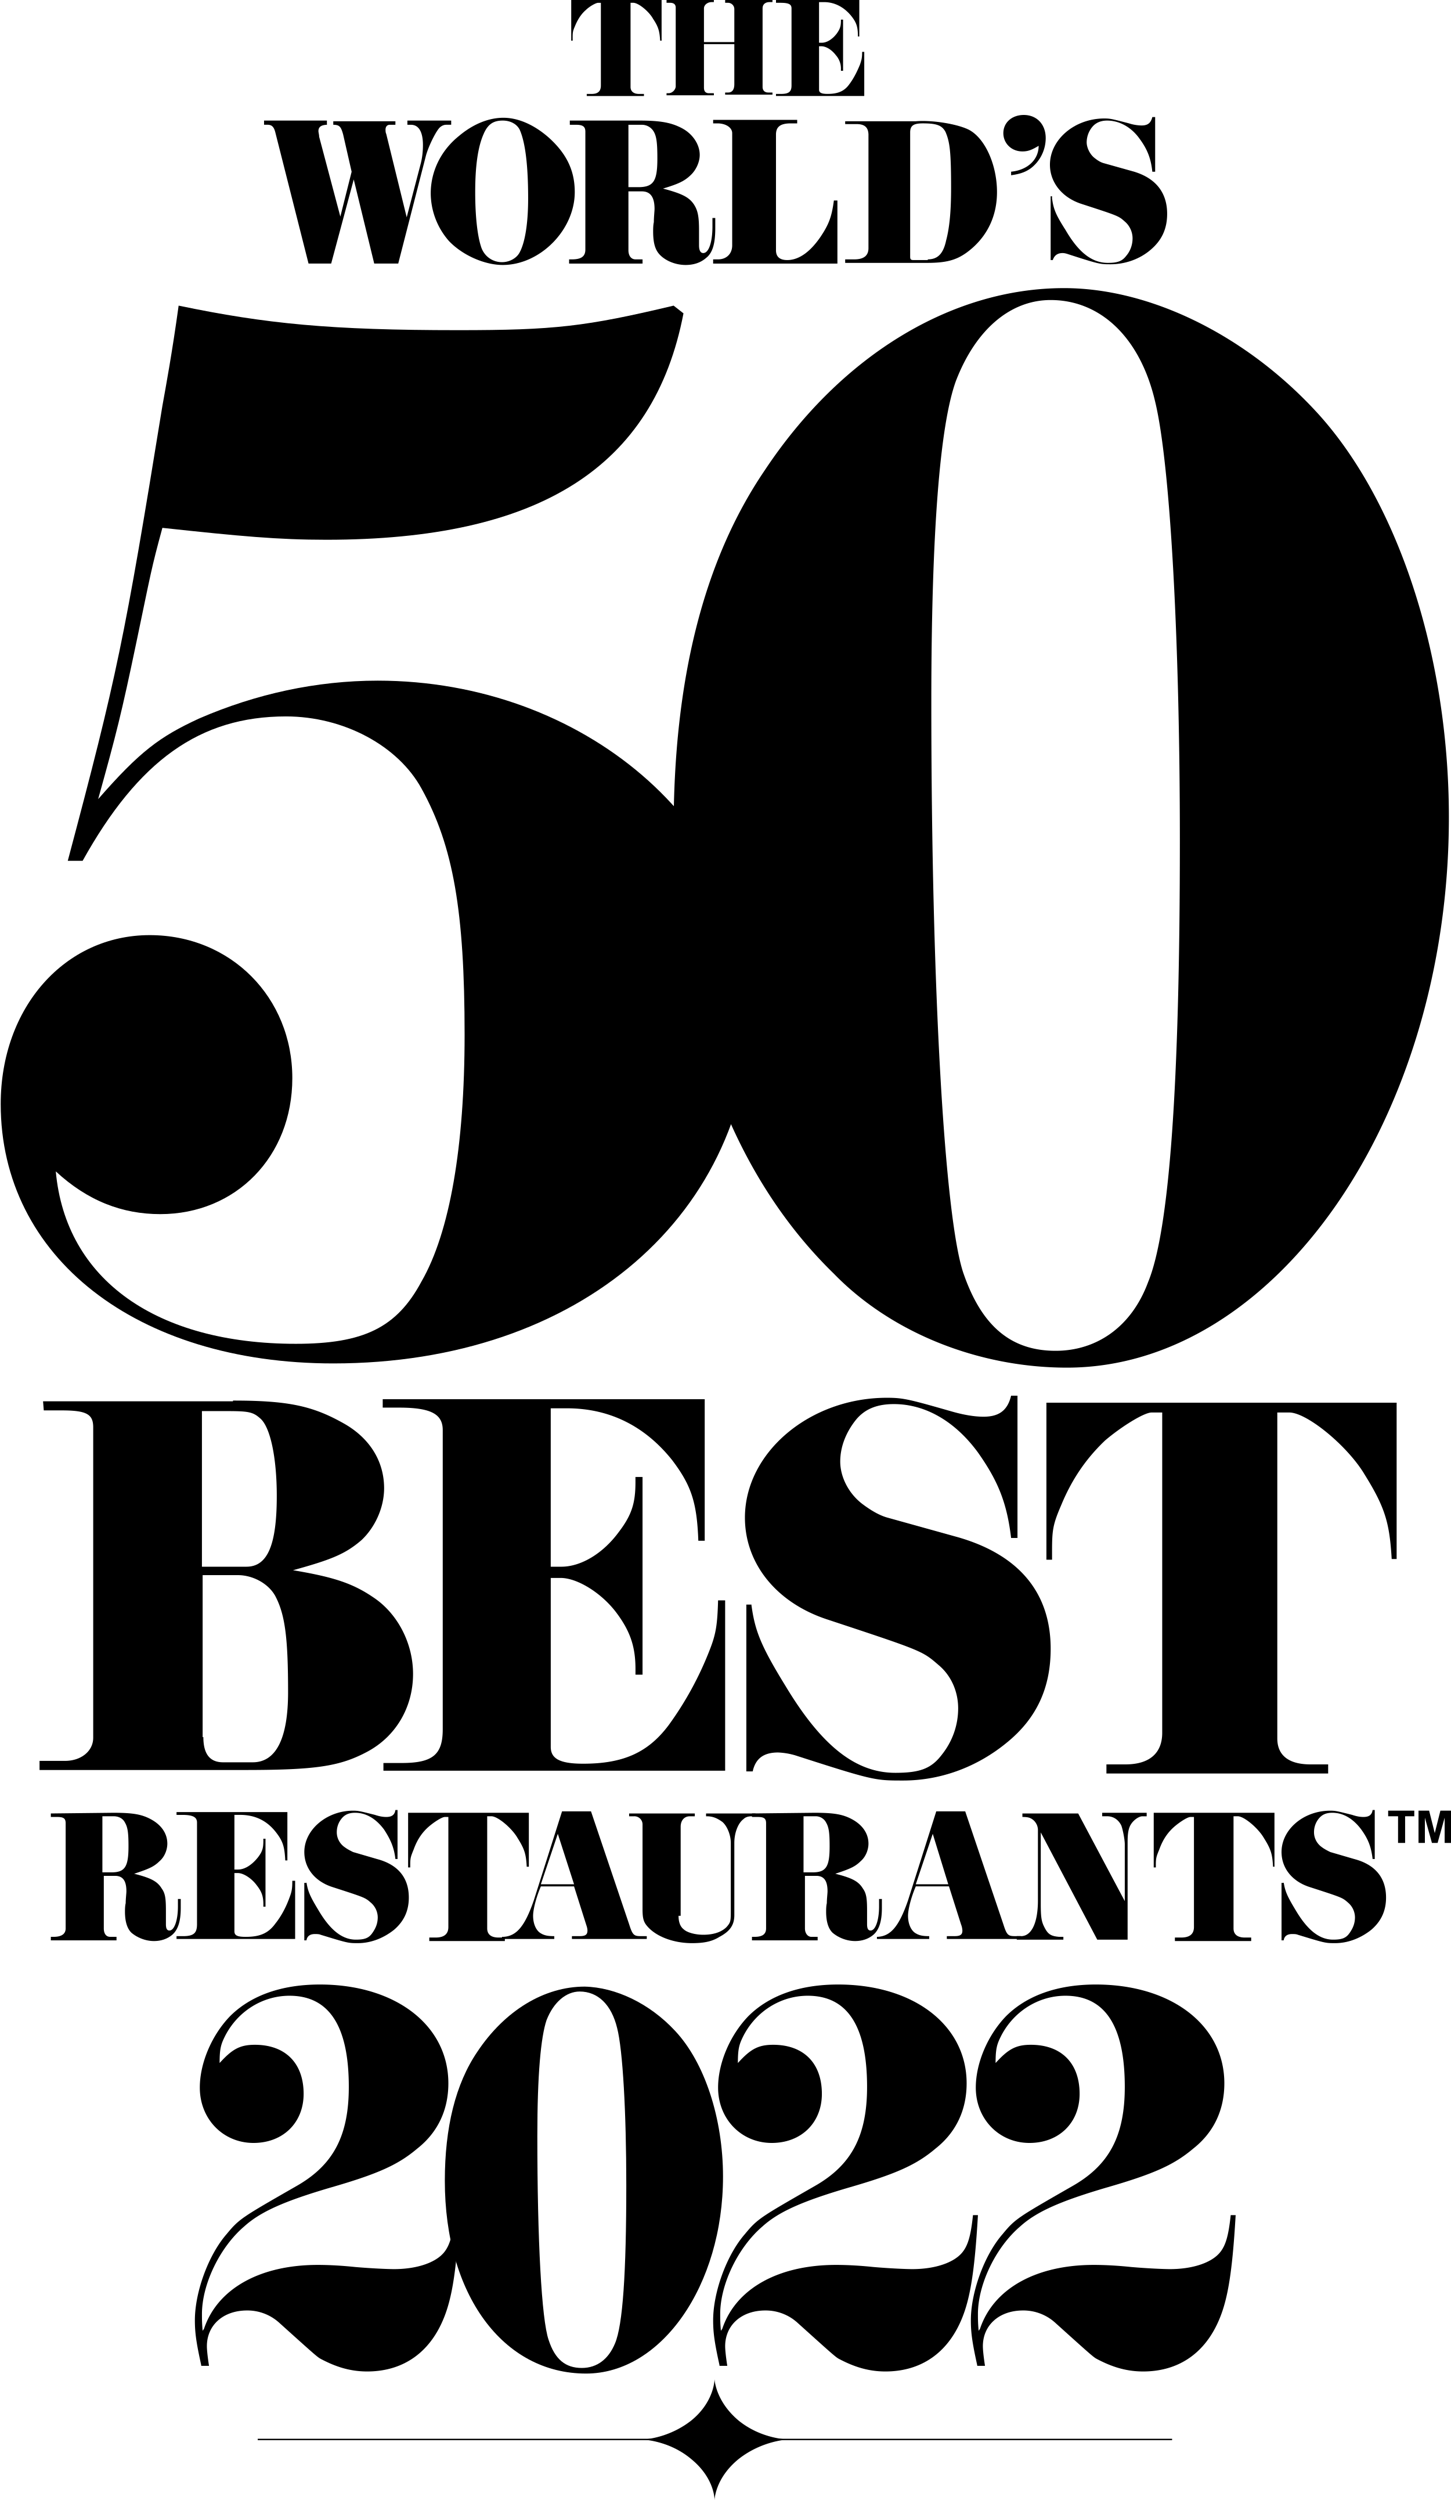<svg xmlns="http://www.w3.org/2000/svg" width="72" height="124" fill="none"><g fill="#000" clip-path="url(#a)"><path d="M33.915 15.543c-1.471 7.65-7.147 11.232-17.728 11.232-2.383 0-4.275-.174-8.129-.591-.56 2.052-.56 2.19-1.296 5.703-.736 3.512-.981 4.485-1.892 7.754 2.067-2.364 3.048-3.095 5.01-3.999 2.803-1.217 5.816-1.878 8.864-1.878 10.196 0 18.57 7.164 18.57 15.961 0 10.502-8.55 17.908-20.777 17.908-9.775 0-16.502-5.285-16.502-12.866 0-4.798 3.188-8.38 7.393-8.38 4.029 0 7.077 3.095 7.077 7.094 0 3.894-2.803 6.746-6.552 6.746-1.892 0-3.609-.661-5.185-2.121.49 5.39 5.01 8.554 11.912 8.554 3.364 0 5.01-.8 6.237-3.095 1.401-2.434 2.137-6.677 2.137-12.24 0-6.12-.56-9.354-2.137-12.206-1.157-2.12-3.854-3.581-6.727-3.581-4.275 0-7.323 2.19-10.09 7.163h-.737c2.453-9.215 2.803-10.919 4.695-22.567.176-.974.49-2.678.806-4.973 4.345.904 7.533 1.217 13.875 1.217 4.765 0 6.306-.174 10.686-1.217l.49.383Z"/><path d="M65.238 20.342c4.1 4.382 6.657 12.136 6.657 20.203 0 14.918-8.62 27.297-18.955 27.297-4.344 0-8.689-1.704-11.562-4.66-5.185-5.042-7.953-12.796-7.953-22.011 0-7.407 1.471-13.353 4.52-17.838 3.783-5.703 9.284-9.041 14.855-9.041 4.24 0 8.934 2.295 12.438 6.05Zm-17.799-1.46c-.805 2.19-1.226 7.58-1.226 15.96 0 14.327.666 25.489 1.577 28.27.91 2.678 2.382 3.895 4.59 3.895 2.067 0 3.783-1.217 4.59-3.408 1.05-2.538 1.576-9.701 1.576-21.906 0-10.12-.49-18.743-1.226-21.768-.736-3.165-2.698-5.042-5.186-5.042-1.997 0-3.714 1.46-4.695 3.999ZM28.345 0h4.484v2.017h-.07c-.035-.452-.07-.66-.35-1.078-.21-.383-.736-.8-.981-.8h-.14v4.173c0 .208.14.348.42.348h.245v.104h-2.838V4.66h.246c.315 0 .455-.14.455-.418V.14h-.14c-.105 0-.42.174-.596.348-.245.208-.42.487-.56.834-.105.244-.105.313-.105.592v.104h-.07V0ZM36.438 2.086V.452a.313.313 0 0 0-.315-.313h-.14V0h2.347v.104h-.14c-.21 0-.35.105-.35.313v3.895c0 .174.104.278.28.278h.21v.104h-2.347V4.59h.14c.21 0 .315-.14.315-.417V2.19h-1.507v2.156c0 .173.07.278.246.278h.245v.104h-2.347v-.104h.105c.175 0 .35-.174.35-.348V.383c0-.174-.105-.244-.28-.244h-.175V0h2.347v.104h-.105c-.21 0-.386.14-.386.313v1.67h1.507ZM42.64 1.808h-.07c0-.487-.07-.695-.351-1.043-.35-.417-.806-.66-1.331-.66h-.246V2.12h.14c.246 0 .526-.174.736-.452.175-.243.21-.382.21-.66V.973h.106v2.538h-.106v-.07a.998.998 0 0 0-.245-.695c-.21-.278-.49-.452-.735-.452h-.106v2.156c0 .139.105.209.42.209.526 0 .842-.14 1.087-.487.21-.278.385-.626.526-.974.07-.209.105-.313.105-.626h.105v2.19h-4.38V4.66h.245c.386 0 .526-.105.526-.418V.417c0-.208-.14-.278-.56-.278h-.21V0h4.133v1.808ZM16.257 6.19c-.315 0-.456.104-.456.313 0 .07.035.173.035.278l1.052 3.964.56-2.226-.42-1.843c-.105-.382-.175-.486-.49-.486v-.174h3.082v.174h-.28c-.14 0-.21.104-.21.243 0 .035 0 .14.035.209l1.016 4.138.7-2.678c.07-.278.106-.591.106-.904 0-.66-.21-1.008-.596-1.008h-.175V5.98h2.172v.209h-.245c-.14 0-.28.07-.385.208-.21.278-.526.94-.631 1.356l-1.366 5.32h-1.192l-1.016-4.172-1.12 4.173H15.31l-1.647-6.503c-.07-.278-.175-.382-.385-.382h-.175V5.98h3.118v.209h.035Z"/><path d="M27.258 6.85c.876.8 1.262 1.635 1.262 2.678 0 1.877-1.717 3.616-3.574 3.616-.911 0-1.997-.487-2.663-1.182a3.62 3.62 0 0 1-.91-2.365c0-1.078.49-2.12 1.4-2.851.701-.591 1.472-.904 2.208-.904.77 0 1.577.382 2.277 1.008ZM24 6.642c-.28.625-.42 1.564-.42 2.886 0 1.182.105 2.12.28 2.677.14.487.56.8 1.05.8.386 0 .737-.209.877-.487.28-.521.42-1.495.42-2.677 0-1.635-.14-2.782-.42-3.408-.14-.278-.456-.452-.841-.452-.456 0-.736.174-.946.66Z"/><path d="M31.708 5.981c1.086 0 1.612.104 2.137.382.526.279.876.8.876 1.322 0 .348-.175.73-.42.973-.316.313-.596.453-1.402.696.911.243 1.297.417 1.542.8.175.278.245.556.245 1.252v.764c0 .244.07.383.21.383.28 0 .456-.556.456-1.321v-.418h.14v.522c0 .765-.14 1.217-.456 1.46-.28.244-.63.348-1.016.348-.455 0-.946-.174-1.26-.487-.246-.243-.351-.59-.351-1.182 0-.07 0-.313.035-.452 0-.243.035-.556.035-.66 0-.592-.21-.87-.63-.87h-.666v2.92c0 .28.14.453.35.453h.35v.209H28.24v-.209h.14c.456 0 .666-.14.666-.487V6.537c0-.243-.105-.347-.455-.347h-.316V5.98h3.434Zm-.525 3.303h.49c.77 0 .946-.313.946-1.425 0-.73-.035-1.078-.175-1.322a.679.679 0 0 0-.596-.347h-.665v3.094Z"/><path d="M41.553 9.945v3.13h-6.166v-.209h.245c.42 0 .7-.278.7-.695V6.607c0-.278-.314-.487-.735-.487h-.21v-.174h4.17v.174h-.316c-.526 0-.736.174-.736.556v5.738c0 .313.175.487.56.487.561 0 1.122-.383 1.647-1.148.42-.626.561-1.008.666-1.808h.175ZM43.095 6.711c0-.382-.175-.556-.596-.556h-.56v-.14H45.442c.841-.069 2.068.14 2.628.418.806.417 1.402 1.739 1.402 3.095 0 1.112-.42 2.051-1.192 2.747-.665.59-1.19.765-2.277.765h-4.064v-.174h.455c.456 0 .7-.174.7-.556V6.71Zm2.943 6.155c.49 0 .77-.278.91-.939.176-.66.246-1.495.246-2.608 0-1.843-.07-2.295-.28-2.782-.175-.313-.42-.417-1.121-.417-.456 0-.63.104-.63.452v6.155c0 .139.034.174.174.174h.701v-.035ZM50.137 8.52c.841-.07 1.402-.592 1.402-1.287-.35.208-.526.278-.806.278-.56 0-.946-.417-.946-.904 0-.522.42-.904 1.016-.904.63 0 1.086.452 1.086 1.147a1.89 1.89 0 0 1-.736 1.495c-.245.174-.49.279-.98.348V8.52h-.036ZM52.204 9.84c.07.522.176.8.666 1.565.666 1.148 1.332 1.635 2.102 1.635.456 0 .701-.07.911-.348.21-.243.316-.556.316-.87 0-.312-.14-.625-.386-.834-.315-.278-.315-.278-2.137-.87-.981-.312-1.577-1.077-1.577-1.946 0-1.252 1.227-2.295 2.698-2.295.315 0 .42.034 1.226.243.21.07.456.104.631.104.315 0 .455-.139.526-.417h.14v2.712h-.14c-.07-.66-.246-1.112-.631-1.634-.42-.591-1.016-.904-1.612-.904-.315 0-.56.104-.735.313a1.21 1.21 0 0 0-.28.765c0 .278.174.626.42.8.175.139.315.208.455.243l1.367.383c1.156.312 1.751 1.043 1.751 2.12 0 .766-.28 1.322-.806 1.774-.56.487-1.296.73-1.997.73-.525 0-.56 0-2.067-.486-.105-.035-.21-.07-.315-.07-.28 0-.42.139-.49.348h-.106V9.736h.07v.105ZM11.562 69.476c2.663 0 3.89.244 5.396 1.078 1.366.73 2.102 1.913 2.102 3.269 0 .973-.456 1.947-1.121 2.573-.806.695-1.507.974-3.399 1.495 2.067.348 3.013.66 4.1 1.426 1.12.8 1.856 2.225 1.856 3.72 0 1.635-.84 3.095-2.277 3.86-1.367.73-2.558.904-6.131.904H1.962v-.452h1.261c.806 0 1.402-.486 1.402-1.147V70.798c0-.661-.35-.835-1.577-.835h-.876l-.035-.452h9.425v-.035Zm-1.506 8.241h2.172c1.05 0 1.506-1.078 1.506-3.512 0-1.877-.315-3.442-.84-3.86-.35-.312-.596-.347-1.647-.347H10.02v7.72h.036Zm.035 8.45c0 .835.315 1.252.98 1.252h1.472c1.156 0 1.752-1.182 1.752-3.477 0-2.608-.14-3.79-.596-4.695-.315-.66-1.12-1.112-1.892-1.112h-1.752v8.032h.036Z"/><path d="M35.002 76.43h-.35c-.07-1.912-.351-2.746-1.297-3.998-1.332-1.67-3.083-2.573-5.22-2.573h-.807v7.858h.526c.981 0 2.067-.66 2.838-1.704.666-.869.84-1.46.84-2.503v-.244h.351v9.806h-.35v-.278c0-1.078-.245-1.843-.911-2.747-.736-1.008-1.962-1.773-2.803-1.773h-.49v8.38c0 .591.455.835 1.611.835 1.997 0 3.223-.557 4.24-1.913a16.458 16.458 0 0 0 2.032-3.72c.315-.8.385-1.252.42-2.47h.35v8.45H19.026v-.382h.91c1.542 0 2.033-.418 2.033-1.67V70.938c0-.8-.596-1.113-2.172-1.113h-.806v-.417h15.977v7.024h.035ZM37.279 79.56c.175 1.322.455 2.052 1.717 4.103 1.786 2.956 3.468 4.278 5.43 4.278 1.227 0 1.787-.21 2.313-.904.525-.661.806-1.461.806-2.296 0-.834-.35-1.634-.982-2.155-.805-.696-.805-.696-5.535-2.26-2.523-.835-4.064-2.782-4.064-5.043 0-3.234 3.223-5.946 7.042-5.946.806 0 1.086.07 3.153.66.596.175 1.156.279 1.647.279.77 0 1.191-.313 1.366-1.043h.316v7.059h-.316c-.21-1.774-.665-2.852-1.646-4.243-1.122-1.53-2.593-2.399-4.17-2.399-.84 0-1.471.243-1.927.835-.455.59-.736 1.286-.736 2.016 0 .765.42 1.6 1.122 2.122.42.313.84.556 1.226.66l3.504.974c3.013.87 4.59 2.747 4.59 5.529 0 1.947-.701 3.442-2.138 4.625-1.507 1.251-3.328 1.912-5.185 1.912-1.402 0-1.472 0-5.36-1.252a3.539 3.539 0 0 0-.842-.139c-.736 0-1.121.313-1.261.939h-.315v-8.276h.245v-.035ZM51.889 69.58h17.413v7.755h-.245c-.105-1.774-.315-2.539-1.332-4.173-.84-1.426-2.872-3.095-3.748-3.095h-.596v16.17c0 .834.56 1.286 1.647 1.286h.876v.452H54.902v-.452h.946c1.191 0 1.822-.556 1.822-1.564V70.067h-.526c-.385 0-1.541.73-2.312 1.391-.876.835-1.612 1.843-2.172 3.2-.42.973-.456 1.251-.456 2.294v.418h-.28v-7.79h-.035ZM5.606 89.923c.98 0 1.436.07 1.927.347.49.279.77.696.77 1.183 0 .313-.14.66-.385.869-.28.278-.525.382-1.261.626.84.209 1.156.382 1.366.73.176.243.21.487.21 1.113v.66c0 .244.07.313.176.313.245 0 .42-.521.42-1.182V94.2h.14v.452c0 .66-.14 1.078-.42 1.321-.245.209-.56.313-.911.313-.42 0-.84-.174-1.121-.417-.21-.209-.316-.557-.316-1.043 0-.07 0-.279.036-.418 0-.208.035-.487.035-.59 0-.522-.176-.766-.561-.766h-.56v2.608c0 .243.104.417.315.417h.315v.174H2.523v-.174h.14c.385 0 .595-.139.595-.417v-5.216c0-.243-.105-.313-.42-.313h-.315v-.174l3.083-.034Zm-.49 2.955h.42c.665 0 .84-.278.84-1.286 0-.661-.034-.94-.175-1.183-.105-.208-.315-.313-.56-.313h-.56v2.782h.034Z"/><path d="M14.26 92.287h-.105c-.035-.66-.105-.939-.456-1.39-.455-.592-1.05-.87-1.787-.87h-.28v2.712h.175c.35 0 .701-.243.981-.59.246-.314.28-.488.28-.87v-.07h.106v3.373h-.105v-.104c0-.383-.07-.626-.316-.939-.245-.348-.665-.626-.946-.626h-.175V95.8c0 .209.14.278.56.278.701 0 1.122-.174 1.472-.66.28-.348.526-.8.701-1.287.105-.278.14-.417.14-.834h.14v2.886H8.76v-.14h.315c.526 0 .701-.139.701-.59v-5.043c0-.278-.21-.382-.736-.382h-.28v-.14h5.5v2.4ZM15.206 93.365c.07.452.175.696.596 1.391.595 1.008 1.19 1.46 1.856 1.46.42 0 .631-.069.806-.312.176-.244.28-.487.28-.8a.976.976 0 0 0-.35-.73c-.28-.244-.28-.244-1.892-.765-.876-.279-1.401-.94-1.401-1.74 0-1.112 1.12-2.05 2.417-2.05.28 0 .386.034 1.086.208.21.07.386.104.561.104.28 0 .42-.104.456-.347h.105v2.434h-.105c-.07-.592-.246-.974-.561-1.46-.386-.522-.876-.835-1.437-.835-.28 0-.49.07-.665.278a1.058 1.058 0 0 0-.246.695c0 .278.14.557.386.73.14.105.28.174.42.244l1.191.348c1.052.278 1.577.938 1.577 1.912 0 .66-.245 1.182-.736 1.6-.525.417-1.156.66-1.787.66-.49 0-.49 0-1.856-.417-.07-.035-.21-.035-.28-.035-.246 0-.386.105-.421.313H15.1V93.4h.105v-.035ZM20.251 89.923h5.991V92.6h-.105c-.035-.626-.105-.87-.455-1.426-.28-.486-.981-1.078-1.297-1.078h-.21v5.564c0 .278.175.452.56.452h.316v.174h-3.749v-.174h.316c.42 0 .63-.174.63-.521v-5.46h-.175c-.14 0-.526.244-.806.487-.315.278-.56.626-.736 1.113-.14.348-.175.417-.175.765v.139h-.105v-2.712Z"/><path d="M24.981 96.077c.63-.034 1.051-.486 1.507-1.808l1.401-4.416h1.437l1.892 5.599c.175.556.245.59.595.59h.28v.14H28.38v-.14h.385c.28 0 .385-.069.385-.278 0-.104-.035-.208-.07-.313l-.595-1.877h-1.647c-.21.487-.385 1.112-.385 1.46 0 .383.14.73.385.87.175.104.35.139.666.139v.139H24.91v-.105h.07Zm3.504-2.608-.806-2.503-.841 2.503h1.647ZM33.67 95.034c0 .278.07.522.245.66.175.175.596.28.981.28.526 0 .911-.14 1.157-.383.21-.244.21-.279.21-.904v-3.27c0-.382-.175-.834-.42-1.042-.246-.174-.456-.278-.772-.278h-.035v-.14h2.453v.14h-.175c-.175 0-.315.034-.42.139-.28.208-.456.695-.456 1.182v3.581c0 .487-.21.8-.736 1.078-.385.244-.806.313-1.366.313-.946 0-1.822-.347-2.243-.869-.175-.209-.21-.417-.21-.835v-4.172a.403.403 0 0 0-.42-.417h-.245v-.14h3.258v.14h-.245c-.28 0-.456.208-.456.521v4.416h-.105Z"/><path d="M40.397 89.923c.981 0 1.437.07 1.927.347.49.279.77.696.77 1.183 0 .313-.14.66-.385.869-.28.278-.525.382-1.26.626.84.209 1.155.382 1.366.73.175.243.21.487.21 1.113v.66c0 .244.07.313.175.313.245 0 .42-.521.42-1.182V94.2h.14v.452c0 .66-.14 1.078-.42 1.321-.245.209-.56.313-.91.313-.421 0-.842-.174-1.122-.417-.21-.209-.315-.557-.315-1.043 0-.07 0-.279.035-.418 0-.208.035-.487.035-.59 0-.522-.175-.766-.56-.766h-.561v2.608c0 .243.14.417.315.417h.315v.174h-3.258v-.174h.14c.386 0 .56-.139.56-.417v-5.216c0-.243-.105-.313-.42-.313h-.28v-.174l3.083-.034Zm-.49 2.955h.42c.666 0 .84-.278.84-1.286 0-.661-.034-.94-.174-1.183a.579.579 0 0 0-.526-.313h-.595v2.782h.035ZM43.55 96.077c.631-.034 1.052-.486 1.507-1.808l1.401-4.416h1.437l1.892 5.599c.175.556.245.59.596.59h.28v.14h-3.68v-.14h.386c.28 0 .386-.069.386-.278a1.01 1.01 0 0 0-.07-.313l-.596-1.877h-1.647c-.21.487-.385 1.112-.385 1.46 0 .383.14.73.385.87.175.104.35.139.666.139v.139h-2.593v-.105h.035Zm3.504-2.608-.77-2.503-.842 2.503h1.612Z"/><path d="M55.813 94.304v-2.817c0-.243-.105-.765-.175-.938-.14-.279-.385-.453-.7-.453h-.246v-.173h2.207v.174h-.21c-.175 0-.42.173-.56.382-.14.209-.176.487-.176.904v4.834h-1.506l-2.803-5.32v3.546c0 .66.035.87.175 1.148.175.347.315.452.736.486h.21v.14h-2.312v-.174h.21c.525 0 .84-.661.84-1.774v-3.512a.663.663 0 0 0-.245-.487c-.14-.104-.245-.139-.525-.139v-.174H53.5l2.312 4.347ZM57.25 89.923h5.99V92.6h-.07c-.034-.626-.104-.87-.455-1.426-.28-.486-.98-1.078-1.296-1.078h-.21v5.564c0 .278.175.452.56.452h.316v.174H58.3v-.174h.315c.42 0 .63-.174.63-.521v-5.46h-.175c-.14 0-.525.244-.805.487-.316.278-.56.626-.736 1.113-.14.348-.175.417-.175.765v.139h-.105v-2.712ZM63.696 93.365c.07.452.175.696.596 1.391.596 1.008 1.191 1.46 1.857 1.46.42 0 .63-.069.806-.312.175-.244.28-.487.28-.8a.976.976 0 0 0-.35-.73c-.28-.244-.28-.244-1.892-.765-.876-.279-1.402-.94-1.402-1.74 0-1.112 1.086-2.05 2.418-2.05.28 0 .385.034 1.086.208.21.07.385.104.56.104.28 0 .42-.104.456-.347h.105v2.434h-.105c-.07-.592-.21-.974-.56-1.46-.386-.522-.877-.835-1.437-.835-.28 0-.49.07-.666.278a1.058 1.058 0 0 0-.245.695c0 .278.14.557.385.73.14.105.28.174.42.244l1.192.348c1.051.278 1.577.938 1.577 1.912 0 .66-.246 1.182-.736 1.6-.526.417-1.156.66-1.787.66-.49 0-.49 0-1.857-.417-.07-.035-.21-.035-.28-.035-.246 0-.386.105-.42.313h-.106V93.4h.105v-.035ZM35.457 118.019s0 1.113-1.156 2.052c-1.016.799-2.138.939-2.453.939h-.07s1.367 0 2.523.973c1.191.974 1.156 2.052 1.156 2.052s0-1.078 1.191-2.052c1.191-.939 2.488-.973 2.488-.973s-1.332 0-2.488-.939c-1.156-.974-1.191-2.052-1.191-2.052Z"/><path d="M58.16 121.044v-.069H12.789v.069M69.723 91.418h-.35v-1.322h-.491v-.278h1.296v.278h-.455v1.322Zm.98 0h-.315v-1.6h.526l.28 1.113.28-1.113H72v1.6h-.315v-1.252l-.35 1.252h-.281l-.35-1.252v1.252ZM9.985 117.324c-.245-1.113-.315-1.6-.315-2.226 0-1.391.666-3.234 1.577-4.277.63-.765.77-.834 3.433-2.364 1.857-1.044 2.628-2.504 2.628-4.938 0-3.025-.981-4.52-2.943-4.52-1.331 0-2.558.764-3.188 1.981-.21.418-.28.626-.28 1.357.63-.696 1.015-.905 1.751-.905 1.507 0 2.418.905 2.418 2.435 0 1.425-1.016 2.434-2.488 2.434-1.506 0-2.663-1.183-2.663-2.747 0-1.217.596-2.608 1.507-3.547 1.016-1.009 2.523-1.565 4.45-1.565 3.748 0 6.376 2.017 6.376 4.903 0 1.321-.525 2.434-1.541 3.234-.946.8-1.927 1.252-4.345 1.947-2.242.661-3.433 1.182-4.24 1.913-1.226 1.043-2.101 2.886-2.101 4.346 0 .244 0 .452.034.835l.07-.105c.666-1.982 2.768-3.164 5.642-3.164.56 0 1.19.035 1.856.104.806.07 1.612.105 1.927.105 1.122 0 2.067-.313 2.488-.835.28-.347.42-.834.526-1.843h.245c-.175 3.026-.42 4.347-.911 5.39-.736 1.565-2.032 2.365-3.679 2.365-.806 0-1.507-.209-2.242-.592-.21-.104-.21-.104-2.103-1.808a2.35 2.35 0 0 0-1.611-.626c-1.191 0-1.997.731-1.997 1.774 0 .174.035.521.105.973h-.386v-.034Z"/><path d="M33.495 100.737c1.471 1.565 2.382 4.347 2.382 7.233 0 5.39-3.048 9.771-6.797 9.771-4.134 0-7.007-3.929-7.007-9.563 0-2.642.526-4.798 1.612-6.398 1.366-2.052 3.328-3.234 5.325-3.234 1.542.035 3.224.835 4.485 2.191Zm-6.377-.522c-.28.835-.455 2.678-.455 5.738 0 5.181.21 9.11.56 10.119.316.973.841 1.391 1.647 1.391.77 0 1.331-.452 1.647-1.217.385-.904.56-3.478.56-7.859 0-3.616-.175-6.711-.455-7.789-.28-1.148-.946-1.808-1.857-1.808-.666 0-1.296.521-1.647 1.425Z"/><path d="M35.702 117.324c-.245-1.113-.315-1.6-.315-2.226 0-1.391.666-3.234 1.577-4.277.63-.765.77-.834 3.433-2.364 1.857-1.044 2.628-2.504 2.628-4.938 0-3.025-.981-4.52-2.943-4.52-1.332 0-2.558.764-3.188 1.981-.21.418-.28.626-.28 1.357.63-.696 1.015-.905 1.751-.905 1.507 0 2.417.905 2.417 2.435 0 1.425-1.015 2.434-2.487 2.434-1.507 0-2.663-1.183-2.663-2.747 0-1.217.596-2.608 1.507-3.547 1.016-1.009 2.522-1.565 4.45-1.565 3.748 0 6.376 2.017 6.376 4.903 0 1.321-.526 2.434-1.542 3.234-.946.8-1.927 1.252-4.344 1.947-2.242.661-3.434 1.182-4.24 1.913-1.226 1.043-2.102 2.886-2.102 4.346 0 .244 0 .452.035.835l.07-.105c.666-1.982 2.768-3.164 5.641-3.164.56 0 1.192.035 1.857.104.806.07 1.612.105 1.927.105 1.121 0 2.067-.313 2.488-.835.28-.347.42-.834.525-1.843h.246c-.176 3.026-.42 4.347-.911 5.39-.736 1.565-2.032 2.365-3.68 2.365-.805 0-1.506-.209-2.242-.592-.21-.104-.21-.104-2.102-1.808a2.35 2.35 0 0 0-1.611-.626c-1.192 0-1.997.731-1.997 1.774 0 .174.035.521.105.973h-.386v-.034Z"/><path d="M48.49 117.324c-.245-1.113-.315-1.6-.315-2.226 0-1.391.666-3.234 1.577-4.277.63-.765.77-.834 3.433-2.364 1.857-1.044 2.628-2.504 2.628-4.938 0-3.025-.98-4.52-2.943-4.52-1.331 0-2.557.764-3.188 1.981-.21.418-.28.626-.28 1.357.63-.696 1.016-.905 1.751-.905 1.507 0 2.418.905 2.418 2.435 0 1.425-1.016 2.434-2.488 2.434-1.506 0-2.663-1.183-2.663-2.747 0-1.217.596-2.608 1.507-3.547 1.016-1.009 2.523-1.565 4.45-1.565 3.749 0 6.376 2.017 6.376 4.903 0 1.321-.525 2.434-1.541 3.234-.946.8-1.927 1.252-4.345 1.947-2.242.661-3.433 1.182-4.24 1.913-1.226 1.043-2.101 2.886-2.101 4.346 0 .244 0 .452.035.835l.07-.105c.665-1.982 2.768-3.164 5.64-3.164.561 0 1.192.035 1.858.104.805.07 1.611.105 1.927.105 1.12 0 2.067-.313 2.487-.835.28-.347.42-.834.526-1.843h.245c-.175 3.026-.42 4.347-.911 5.39-.736 1.565-2.032 2.365-3.679 2.365-.806 0-1.506-.209-2.242-.592-.21-.104-.21-.104-2.102-1.808a2.35 2.35 0 0 0-1.612-.626c-1.191 0-1.997.731-1.997 1.774 0 .174.035.521.105.973h-.385v-.034Z"/></g><defs><clipPath id="a"><path fill="#fff" d="M0 0h72v124H0z"/></clipPath></defs></svg>